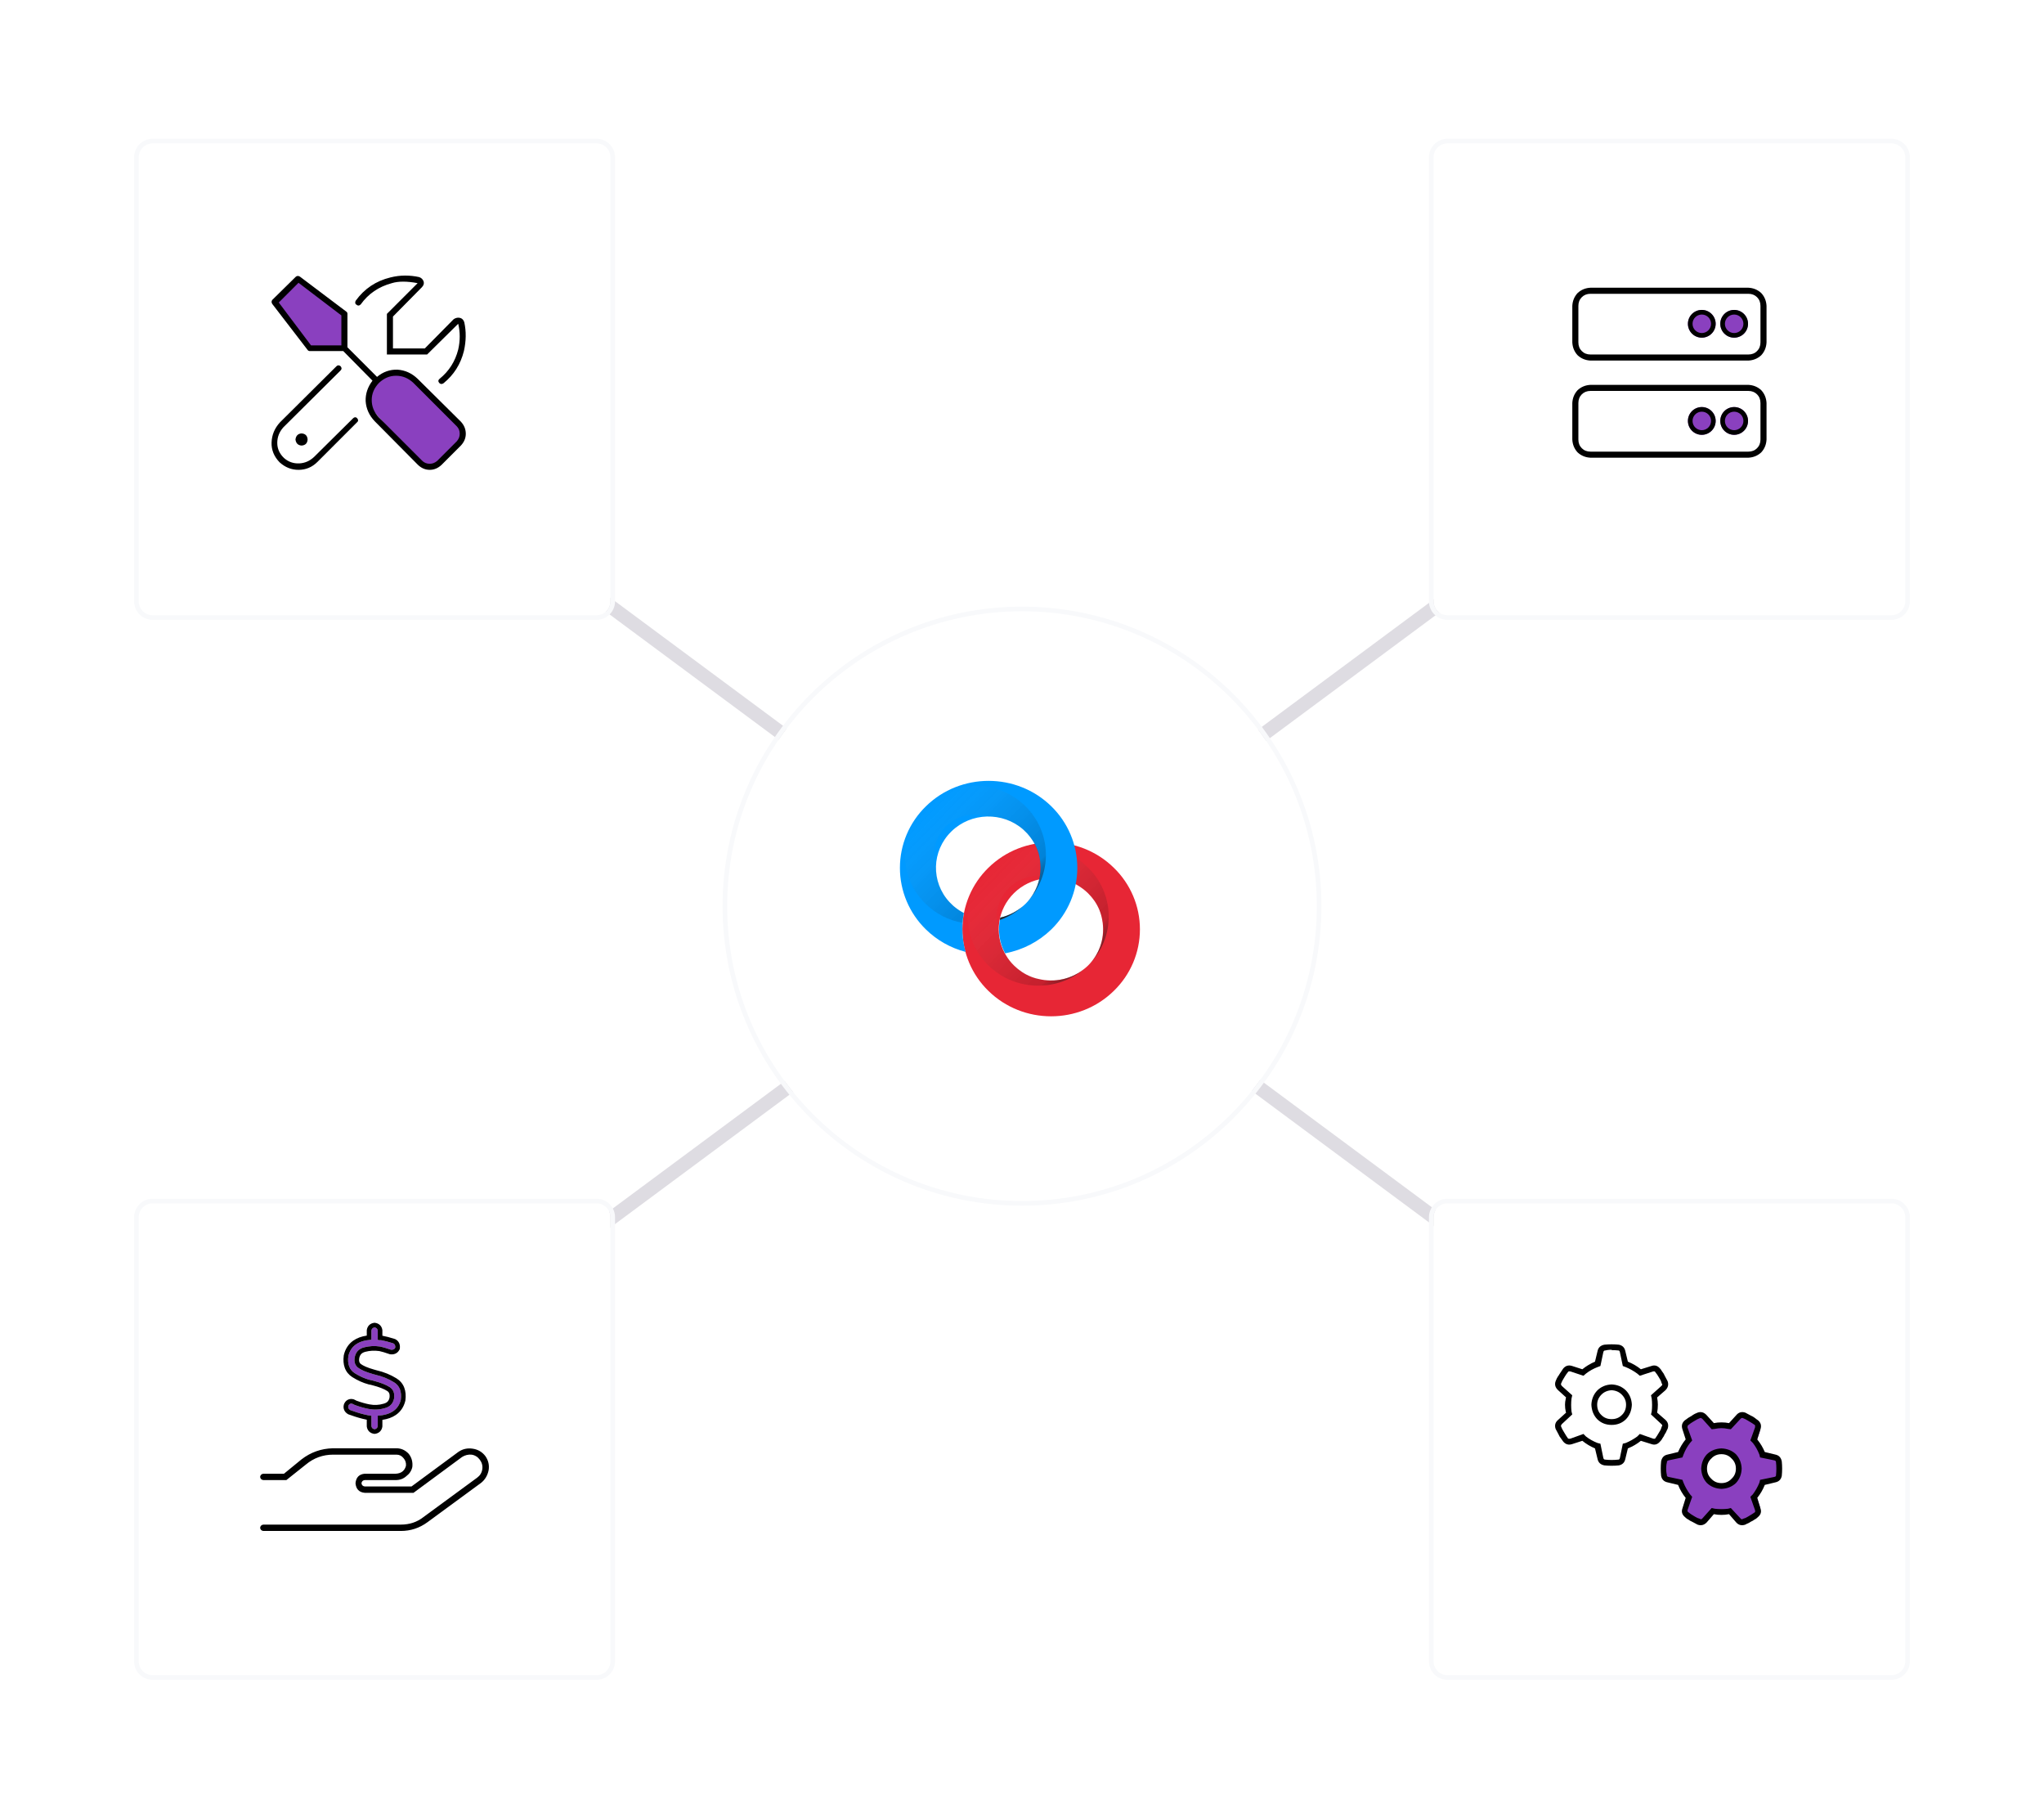 <svg width="442" height="391" viewBox="0 0 442 391" fill="none" xmlns="http://www.w3.org/2000/svg">
<path fill-rule="evenodd" clip-rule="evenodd" d="M375.393 84.855L221.893 198.655L220.106 196.245L373.606 82.445L375.393 84.855Z" fill="#DEDCE2"/>
<path fill-rule="evenodd" clip-rule="evenodd" d="M375.393 309.744L221.893 195.944L220.106 198.354L373.606 312.154L375.393 309.744Z" fill="#DEDCE2"/>
<path fill-rule="evenodd" clip-rule="evenodd" d="M67.107 84.855L220.607 198.655L222.394 196.245L68.894 82.445L67.107 84.855Z" fill="#DEDCE2"/>
<path fill-rule="evenodd" clip-rule="evenodd" d="M67.107 309.744L220.607 195.944L222.394 198.354L68.894 312.154L67.107 309.744Z" fill="#DEDCE2"/>
<g filter="url(#filter0_d_147_3327)">
<path d="M157.25 194.9C157.25 159.692 185.792 131.15 221 131.15V131.15C256.208 131.15 284.75 159.692 284.75 194.9V194.9C284.75 230.109 256.208 258.65 221 258.65V258.65C185.792 258.65 157.25 230.109 157.25 194.9V194.9Z" fill="white"/>
</g>
<g filter="url(#filter1_d_147_3327)">
<path fill-rule="evenodd" clip-rule="evenodd" d="M221 259.65C185.24 259.65 156.25 230.661 156.25 194.9C156.25 159.14 185.24 130.15 221 130.15C256.76 130.15 285.75 159.14 285.75 194.9C285.75 230.661 256.76 259.65 221 259.65ZM221 131.15C185.792 131.15 157.25 159.692 157.25 194.9C157.25 230.109 185.792 258.65 221 258.65C256.208 258.65 284.75 230.109 284.75 194.9C284.75 159.692 256.208 131.15 221 131.15Z" fill="#F8F9FB"/>
</g>
<path d="M240.86 187.605C233.376 180.264 221.213 180.264 213.726 187.605C211.949 189.338 210.538 191.407 209.574 193.691C208.61 195.976 208.113 198.429 208.113 200.907C208.113 203.385 208.61 205.838 209.574 208.122C210.538 210.406 211.949 212.476 213.726 214.209C221.213 221.547 233.376 221.547 240.86 214.209C242.645 212.48 244.063 210.412 245.032 208.127C246.001 205.843 246.5 203.387 246.5 200.907C246.5 198.426 246.001 195.971 245.032 193.686C244.063 191.401 242.645 189.334 240.86 187.605V187.605ZM225.128 211.762C224.768 211.695 224.41 211.616 224.055 211.525C223.707 211.422 223.362 211.32 223.014 211.184C222.322 210.913 221.66 210.572 221.038 210.165C220.858 210.052 220.684 209.926 220.52 209.79C220.239 209.594 219.972 209.379 219.722 209.145C219.584 209.009 219.411 208.873 219.273 208.737C218.597 208.082 218.014 207.339 217.539 206.529C217.436 206.359 217.367 206.223 217.262 206.055C215.009 201.874 215.702 196.607 219.273 193.075C222.842 189.574 228.247 188.896 232.509 191.104C232.683 191.171 232.822 191.273 232.994 191.376C233.81 191.85 234.567 192.42 235.247 193.073C235.385 193.211 235.524 193.381 235.662 193.517C235.906 193.754 236.114 194.026 236.321 194.298C236.46 194.468 236.565 194.638 236.703 194.807C237.119 195.419 237.466 196.064 237.743 196.743C237.881 197.083 237.984 197.424 238.089 197.763C238.192 198.103 238.261 198.442 238.331 198.817C238.682 200.601 238.584 202.445 238.046 204.182C237.508 205.919 236.546 207.496 235.247 208.772C233.925 210.044 232.315 210.979 230.554 211.5C228.792 212.02 226.931 212.11 225.128 211.762V211.762Z" fill="#E72635"/>
<path opacity="0.6" d="M219.308 208.736C218.271 207.728 217.445 206.523 216.88 205.194C216.314 203.864 216.02 202.435 216.014 200.991C215.482 199.436 215.402 197.762 215.782 196.163C216.162 194.564 216.988 193.105 218.164 191.953C219.355 190.788 220.847 189.974 222.474 189.602C224.102 189.23 225.8 189.314 227.382 189.846C230.258 189.879 233.099 190.931 235.282 193.074C239.546 197.253 239.684 203.98 235.698 208.296C238.373 205.479 239.83 201.726 239.752 197.847C239.674 193.969 238.069 190.276 235.282 187.569C229.324 181.726 219.688 181.726 213.726 187.569C212.311 188.943 211.187 190.587 210.419 192.401C209.651 194.216 209.256 196.166 209.256 198.136C209.256 200.105 209.651 202.055 210.419 203.87C211.187 205.684 212.311 207.328 213.726 208.702C219.55 214.411 228.871 214.547 234.866 209.111C230.432 213.051 223.57 212.915 219.308 208.736V208.736Z" fill="url(#paint0_linear_147_3327)"/>
<path d="M208.425 197.388C207.606 196.955 206.839 196.43 206.137 195.826L205.721 195.419L205.306 195.011C201.288 190.662 201.426 183.968 205.721 179.755C209.985 175.576 216.846 175.44 221.282 179.347C221.557 179.618 221.837 179.893 222.113 180.164C222.875 181.012 223.499 181.93 223.986 182.914C224.227 183.39 224.401 183.901 224.573 184.41C224.678 184.75 224.748 185.089 224.817 185.464C225.168 187.248 225.071 189.091 224.533 190.829C223.994 192.566 223.033 194.143 221.733 195.419C220.231 196.873 218.362 197.895 216.325 198.375C215.699 200.97 216.057 203.705 217.331 206.053C217.331 206.053 217.331 206.087 217.366 206.087C221.13 205.382 224.602 203.585 227.347 200.923C229.124 199.19 230.535 197.12 231.499 194.836C232.463 192.552 232.96 190.099 232.96 187.621C232.96 185.143 232.463 182.689 231.499 180.405C230.535 178.121 229.124 176.052 227.347 174.319C219.86 166.978 207.697 166.978 200.213 174.319C198.436 176.052 197.024 178.121 196.06 180.405C195.096 182.689 194.6 185.143 194.6 187.621C194.6 190.099 195.096 192.552 196.06 194.836C197.024 197.12 198.436 199.19 200.213 200.923C202.599 203.266 205.563 204.942 208.805 205.781C208.023 203.051 207.892 200.177 208.425 197.388V197.388Z" fill="#009AFF"/>
<path opacity="0.6" d="M208.425 197.39C207.432 196.869 206.522 196.205 205.723 195.419C204.685 194.411 203.86 193.206 203.294 191.876C202.729 190.546 202.435 189.117 202.429 187.672C201.897 186.117 201.817 184.443 202.197 182.844C202.577 181.245 203.403 179.786 204.579 178.634C207.073 176.188 210.678 175.509 213.797 176.529C216.673 176.562 219.514 177.614 221.697 179.755C225.961 183.935 226.099 190.663 222.113 194.977C224.788 192.16 226.244 188.408 226.166 184.529C226.088 180.651 224.483 176.96 221.697 174.252C215.739 168.407 206.103 168.407 200.143 174.252C198.728 175.627 197.604 177.27 196.836 179.085C196.068 180.899 195.673 182.849 195.673 184.819C195.673 186.788 196.068 188.738 196.836 190.553C197.604 192.367 198.728 194.011 200.143 195.385C202.33 197.536 205.122 198.97 208.148 199.496C208.217 198.817 208.286 198.103 208.425 197.39V197.39Z" fill="url(#paint1_linear_147_3327)"/>
<path d="M216.223 198.886C218.06 198.205 219.792 197.22 221.282 195.827C219.87 197.075 218.166 197.951 216.328 198.375C216.259 198.537 216.224 198.71 216.223 198.886V198.886Z" fill="url(#paint2_linear_147_3327)"/>
<g filter="url(#filter2_d_147_3327)">
<path d="M310 33C310 31.343 311.343 30 313 30H409C410.657 30 412 31.343 412 33V129C412 130.657 410.657 132 409 132H313C311.343 132 310 130.657 310 129V33Z" fill="white"/>
</g>
<g filter="url(#filter3_d_147_3327)">
<path fill-rule="evenodd" clip-rule="evenodd" d="M313 29H409C411.209 29 413 30.791 413 33V129C413 131.209 411.209 133 409 133H313C310.791 133 309 131.209 309 129V33C309 30.791 310.791 29 313 29ZM313 30C311.343 30 310 31.343 310 33V129C310 130.657 311.343 132 313 132H409C410.657 132 412 130.657 412 129V33C412 31.343 410.657 30 409 30H313Z" fill="#F8F9FB"/>
</g>
<path d="M378.062 83.2H343.938C342.844 83.255 341.914 83.638 341.148 84.349C340.438 85.114 340.055 86.044 340 87.138V95.013C340.055 96.106 340.438 97.036 341.148 97.802C341.914 98.513 342.844 98.895 343.938 98.95H378.062C379.156 98.895 380.086 98.513 380.852 97.802C381.562 97.036 381.945 96.106 382 95.013V87.138C381.945 86.044 381.562 85.114 380.852 84.349C380.086 83.638 379.156 83.255 378.062 83.2ZM380.688 95.013C380.688 95.778 380.441 96.407 379.949 96.899C379.457 97.392 378.828 97.638 378.062 97.638H343.938C343.172 97.638 342.543 97.392 342.051 96.899C341.559 96.407 341.312 95.778 341.312 95.013V87.138C341.312 86.372 341.559 85.743 342.051 85.251C342.543 84.759 343.172 84.513 343.938 84.513H378.062C378.828 84.513 379.457 84.759 379.949 85.251C380.441 85.743 380.688 86.372 380.688 87.138V95.013ZM378.062 62.2H343.938C342.844 62.255 341.914 62.638 341.148 63.349C340.438 64.114 340.055 65.044 340 66.138V74.013C340.055 75.106 340.438 76.036 341.148 76.802C341.914 77.513 342.844 77.895 343.938 77.95H378.062C379.156 77.895 380.086 77.513 380.852 76.802C381.562 76.036 381.945 75.106 382 74.013V66.138C381.945 65.044 381.562 64.114 380.852 63.349C380.086 62.638 379.156 62.255 378.062 62.2ZM380.688 74.013C380.688 74.778 380.441 75.407 379.949 75.899C379.457 76.392 378.828 76.638 378.062 76.638H343.938C343.172 76.638 342.543 76.392 342.051 75.899C341.559 75.407 341.312 74.778 341.312 74.013V66.138C341.312 65.372 341.559 64.743 342.051 64.251C342.543 63.759 343.172 63.513 343.938 63.513H378.062C378.828 63.513 379.457 63.759 379.949 64.251C380.441 64.743 380.688 65.372 380.688 66.138V74.013ZM368.875 68.763C368.055 68.817 367.617 69.255 367.562 70.075C367.617 70.895 368.055 71.333 368.875 71.388C369.695 71.333 370.133 70.895 370.188 70.075C370.133 69.255 369.695 68.817 368.875 68.763ZM374.125 68.763C373.305 68.817 372.867 69.255 372.812 70.075C372.867 70.895 373.305 71.333 374.125 71.388C374.945 71.333 375.383 70.895 375.438 70.075C375.383 69.255 374.945 68.817 374.125 68.763ZM368.875 89.763C368.055 89.817 367.617 90.255 367.562 91.075C367.617 91.895 368.055 92.333 368.875 92.388C369.695 92.333 370.133 91.895 370.188 91.075C370.133 90.255 369.695 89.817 368.875 89.763ZM374.125 89.763C373.305 89.817 372.867 90.255 372.812 91.075C372.867 91.895 373.305 92.333 374.125 92.388C374.945 92.333 375.383 91.895 375.438 91.075C375.383 90.255 374.945 89.817 374.125 89.763Z" fill="black"/>
<path d="M371 70C371 71.657 369.657 73 368 73C366.343 73 365 71.657 365 70C365 68.343 366.343 67 368 67C369.657 67 371 68.343 371 70Z" fill="#8A40BF"/>
<path fill-rule="evenodd" clip-rule="evenodd" d="M368 72C369.105 72 370 71.105 370 70C370 68.895 369.105 68 368 68C366.895 68 366 68.895 366 70C366 71.105 366.895 72 368 72ZM368 73C369.657 73 371 71.657 371 70C371 68.343 369.657 67 368 67C366.343 67 365 68.343 365 70C365 71.657 366.343 73 368 73Z" fill="black"/>
<path d="M371 91C371 92.657 369.657 94 368 94C366.343 94 365 92.657 365 91C365 89.343 366.343 88 368 88C369.657 88 371 89.343 371 91Z" fill="#8A40BF"/>
<path fill-rule="evenodd" clip-rule="evenodd" d="M368 93C369.105 93 370 92.105 370 91C370 89.895 369.105 89 368 89C366.895 89 366 89.895 366 91C366 92.105 366.895 93 368 93ZM368 94C369.657 94 371 92.657 371 91C371 89.343 369.657 88 368 88C366.343 88 365 89.343 365 91C365 92.657 366.343 94 368 94Z" fill="black"/>
<path d="M378 70C378 71.657 376.657 73 375 73C373.343 73 372 71.657 372 70C372 68.343 373.343 67 375 67C376.657 67 378 68.343 378 70Z" fill="#8A40BF"/>
<path fill-rule="evenodd" clip-rule="evenodd" d="M375 72C376.105 72 377 71.105 377 70C377 68.895 376.105 68 375 68C373.895 68 373 68.895 373 70C373 71.105 373.895 72 375 72ZM375 73C376.657 73 378 71.657 378 70C378 68.343 376.657 67 375 67C373.343 67 372 68.343 372 70C372 71.657 373.343 73 375 73Z" fill="black"/>
<path d="M378 91C378 92.657 376.657 94 375 94C373.343 94 372 92.657 372 91C372 89.343 373.343 88 375 88C376.657 88 378 89.343 378 91Z" fill="#8A40BF"/>
<path fill-rule="evenodd" clip-rule="evenodd" d="M375 93C376.105 93 377 92.105 377 91C377 89.895 376.105 89 375 89C373.895 89 373 89.895 373 91C373 92.105 373.895 93 375 93ZM375 94C376.657 94 378 92.657 378 91C378 89.343 376.657 88 375 88C373.343 88 372 89.343 372 91C372 92.657 373.343 94 375 94Z" fill="black"/>
<g filter="url(#filter4_d_147_3327)">
<path d="M30 262.15C30 260.494 31.343 259.15 33 259.15H129C130.657 259.15 132 260.494 132 262.15V358.15C132 359.807 130.657 361.15 129 361.15H33C31.343 361.15 30 359.807 30 358.15V262.15Z" fill="white"/>
</g>
<g filter="url(#filter5_d_147_3327)">
<path fill-rule="evenodd" clip-rule="evenodd" d="M33 258.15H129C131.209 258.15 133 259.941 133 262.15V358.15C133 360.36 131.209 362.15 129 362.15H33C30.791 362.15 29 360.36 29 358.15V262.15C29 259.941 30.791 258.15 33 258.15ZM33 259.15C31.343 259.15 30 260.494 30 262.15V358.15C30 359.807 31.343 361.15 33 361.15H129C130.657 361.15 132 359.807 132 358.15V262.15C132 260.494 130.657 259.15 129 259.15H33Z" fill="#F8F9FB"/>
</g>
<path d="M104.977 314.818C104.289 313.902 103.372 313.357 102.227 313.186C101.081 313.014 100.049 313.243 99.133 313.873L88.992 321.35H78.852C78.451 321.292 78.221 321.063 78.164 320.662C78.221 320.261 78.451 320.032 78.852 319.975H85.555C86.471 319.975 87.245 319.688 87.875 319.115C88.562 318.6 88.992 317.941 89.164 317.139C89.279 316.05 89.021 315.105 88.391 314.303C87.646 313.501 86.758 313.1 85.727 313.1H71.977C69.456 313.157 67.193 313.959 65.188 315.506L61.406 318.6H56.938C56.536 318.657 56.307 318.886 56.25 319.287C56.307 319.688 56.536 319.917 56.938 319.975H61.922L66.133 316.623C67.852 315.191 69.828 314.475 72.062 314.475H85.727C86.357 314.475 86.872 314.732 87.273 315.248C87.674 315.706 87.846 316.251 87.789 316.881C87.503 317.969 86.758 318.542 85.555 318.6H78.852C77.648 318.714 76.99 319.402 76.875 320.662C76.99 321.923 77.648 322.61 78.852 322.725H89.422L99.906 314.99C100.536 314.589 101.224 314.417 101.969 314.475C102.714 314.589 103.315 314.962 103.773 315.592C104.232 316.222 104.404 316.91 104.289 317.654C104.174 318.399 103.802 319.001 103.172 319.459L91.57 327.967C90.195 329.055 88.562 329.6 86.672 329.6H56.938C56.536 329.657 56.307 329.886 56.25 330.287C56.307 330.688 56.536 330.917 56.938 330.975H86.672C88.792 330.975 90.711 330.344 92.43 329.084L104.031 320.576C104.891 319.889 105.435 318.972 105.664 317.826C105.836 316.738 105.607 315.735 104.977 314.818Z" fill="black"/>
<path d="M80.742 298.49L80.054 298.318H79.968C78.88 298.032 77.791 297.545 76.703 296.857C75.557 296.113 75.099 294.881 75.328 293.162C75.843 290.985 77.505 289.811 80.312 289.639V287.662C80.37 287.261 80.599 287.032 81 286.975C81.401 287.032 81.63 287.261 81.687 287.662V289.639C81.745 289.696 81.83 289.725 81.945 289.725H82.375C83.062 289.839 83.95 290.068 85.039 290.412C85.382 290.584 85.526 290.899 85.468 291.357C85.296 291.701 84.981 291.844 84.523 291.787C83.549 291.443 82.776 291.214 82.203 291.1C81 290.928 79.854 290.985 78.765 291.271C77.62 291.558 76.932 292.274 76.703 293.42C76.531 294.394 76.76 295.139 77.39 295.654C78.078 296.17 79.138 296.628 80.57 297.029L81.171 297.201C82.661 297.545 84.007 298.089 85.211 298.834C86.414 299.579 86.901 300.839 86.671 302.615C86.156 304.735 84.495 305.881 81.687 306.053V308.287C81.63 308.688 81.401 308.917 81 308.975C80.599 308.917 80.37 308.688 80.312 308.287V306.053H80.14C79.968 305.995 79.796 305.967 79.625 305.967C78.479 305.738 77.362 305.423 76.273 305.021L75.757 304.85C75.356 304.62 75.213 304.305 75.328 303.904C75.5 303.503 75.786 303.36 76.187 303.475L76.703 303.732C77.791 304.133 78.794 304.42 79.711 304.592C80.914 304.821 82.088 304.764 83.234 304.42C84.323 304.133 84.981 303.446 85.211 302.357C85.382 301.212 85.067 300.381 84.265 299.865C83.463 299.35 82.289 298.891 80.742 298.49Z" fill="#8A40BF"/>
<path fill-rule="evenodd" clip-rule="evenodd" d="M78.765 291.272C79.854 290.985 81 290.928 82.203 291.1C82.776 291.215 83.549 291.444 84.523 291.787C84.981 291.845 85.296 291.702 85.468 291.358C85.526 290.899 85.382 290.584 85.039 290.412C83.95 290.069 83.062 289.84 82.375 289.725H81.945C81.83 289.725 81.744 289.696 81.687 289.639V287.662C81.63 287.261 81.401 287.032 81 286.975C80.599 287.032 80.369 287.261 80.312 287.662V289.639C77.505 289.811 75.843 290.985 75.328 293.162C75.099 294.881 75.557 296.113 76.703 296.858C77.791 297.545 78.88 298.032 79.968 298.319H80.054L80.742 298.491C82.289 298.892 83.463 299.35 84.265 299.866C85.067 300.381 85.382 301.212 85.211 302.358C84.981 303.446 84.323 304.134 83.234 304.42C82.088 304.764 80.914 304.821 79.711 304.592C78.794 304.42 77.791 304.134 76.703 303.733L76.187 303.475C75.786 303.36 75.5 303.504 75.328 303.905C75.213 304.306 75.356 304.621 75.757 304.85L76.273 305.022C77.362 305.423 78.479 305.738 79.625 305.967C79.796 305.967 79.968 305.996 80.14 306.053H80.312V308.287C80.369 308.689 80.599 308.918 81 308.975C81.401 308.918 81.63 308.689 81.687 308.287V306.053C84.494 305.881 86.156 304.735 86.671 302.616C86.901 300.84 86.414 299.579 85.211 298.834C84.007 298.09 82.661 297.545 81.171 297.202L80.57 297.03C79.138 296.629 78.078 296.17 77.39 295.655C76.76 295.139 76.531 294.394 76.703 293.42C76.932 292.274 77.619 291.558 78.765 291.272ZM77.686 293.605C77.77 293.192 77.923 292.912 78.112 292.716C78.302 292.518 78.582 292.348 79.008 292.242L79.02 292.239C79.961 291.991 80.962 291.936 82.034 292.086C82.537 292.189 83.249 292.398 84.19 292.73L84.292 292.766L84.399 292.78C84.752 292.824 85.144 292.803 85.517 292.633C85.906 292.456 86.186 292.158 86.363 291.805L86.439 291.652L86.461 291.482C86.505 291.129 86.484 290.737 86.314 290.364C86.137 289.975 85.839 289.694 85.486 289.518L85.415 289.483L85.34 289.459C84.302 289.131 83.414 288.896 82.687 288.764V287.591L82.677 287.521C82.626 287.161 82.482 286.785 82.179 286.483C81.877 286.18 81.501 286.037 81.141 285.985L81 285.965L80.858 285.985C80.498 286.037 80.122 286.18 79.82 286.483C79.518 286.785 79.374 287.161 79.322 287.521L79.312 287.591V288.738C78.185 288.907 77.195 289.258 76.383 289.832C75.333 290.575 74.663 291.632 74.355 292.932L74.343 292.981L74.337 293.03C74.207 294.002 74.261 294.914 74.562 295.724C74.87 296.55 75.413 297.212 76.158 297.696L76.169 297.703C77.332 298.438 78.513 298.97 79.714 299.286L79.839 299.319H79.931L80.495 299.46C81.996 299.849 83.052 300.275 83.725 300.707C83.959 300.858 84.092 301.03 84.168 301.23C84.247 301.439 84.288 301.742 84.226 302.18C84.142 302.557 83.998 302.815 83.823 302.998C83.642 303.186 83.378 303.348 82.98 303.453L82.963 303.458L82.947 303.462C81.959 303.759 80.947 303.81 79.898 303.61L79.895 303.609C79.058 303.452 78.128 303.189 77.1 302.813L76.551 302.539L76.462 302.513C76.096 302.409 75.652 302.388 75.224 302.602C74.804 302.812 74.554 303.172 74.409 303.511L74.384 303.569L74.366 303.63C74.258 304.01 74.25 304.44 74.439 304.856C74.622 305.259 74.939 305.534 75.261 305.718L75.347 305.767L75.942 305.966C77.038 306.369 78.162 306.688 79.312 306.924V308.359L79.322 308.429C79.374 308.789 79.518 309.165 79.82 309.467C80.122 309.77 80.498 309.913 80.858 309.965L81 309.985L81.141 309.965C81.501 309.913 81.877 309.77 82.179 309.467C82.482 309.165 82.626 308.789 82.677 308.429L82.687 308.359V306.955C83.811 306.789 84.797 306.446 85.606 305.888C86.656 305.164 87.332 304.129 87.643 302.852L87.656 302.798L87.663 302.744C87.793 301.742 87.731 300.806 87.411 299.978C87.085 299.134 86.514 298.465 85.737 297.984C84.441 297.182 82.999 296.6 81.422 296.233L80.845 296.068L80.84 296.067C79.468 295.683 78.552 295.27 78.008 294.868C77.733 294.636 77.567 294.293 77.686 293.605Z" fill="black"/>
<g filter="url(#filter6_d_147_3327)">
<path d="M310 262.15C310 260.494 311.343 259.15 313 259.15H409C410.657 259.15 412 260.494 412 262.15V358.15C412 359.807 410.657 361.15 409 361.15H313C311.343 361.15 310 359.807 310 358.15V262.15Z" fill="white"/>
</g>
<g filter="url(#filter7_d_147_3327)">
<path fill-rule="evenodd" clip-rule="evenodd" d="M313 258.15H409C411.209 258.15 413 259.941 413 262.15V358.15C413 360.36 411.209 362.15 409 362.15H313C310.791 362.15 309 360.36 309 358.15V262.15C309 259.941 310.791 258.15 313 258.15ZM313 259.15C311.343 259.15 310 260.494 310 262.15V358.15C310 359.807 311.343 361.15 313 361.15H409C410.657 361.15 412 359.807 412 358.15V262.15C412 260.494 410.657 259.15 409 259.15H313Z" fill="#F8F9FB"/>
</g>
<path d="M374.063 326.754C373.566 326.852 373.046 326.901 372.5 326.901C371.954 326.901 371.434 326.852 370.938 326.754L369.449 328.444C368.904 328.983 368.284 329.13 367.589 328.885C367.192 328.689 366.82 328.493 366.473 328.297L366.027 328.077C365.828 327.93 365.63 327.808 365.432 327.71C365.283 327.612 365.134 327.489 364.985 327.342C364.39 326.852 364.216 326.265 364.464 325.579L365.134 323.448C364.489 322.664 363.968 321.783 363.571 320.803L361.414 320.289C360.67 320.142 360.223 319.701 360.074 318.966C360.025 318.476 360 317.986 360 317.497C360 317.007 360.025 316.517 360.074 316.027C360.223 315.243 360.67 314.778 361.414 314.631L363.571 314.117C363.968 313.186 364.489 312.329 365.134 311.545L364.464 309.488C364.216 308.753 364.39 308.141 364.985 307.651C365.035 307.602 365.109 307.553 365.208 307.504C365.506 307.259 365.804 307.063 366.101 306.916L366.473 306.696C366.473 306.696 366.498 306.671 366.548 306.622C366.845 306.426 367.192 306.255 367.589 306.108C368.284 305.863 368.904 306.035 369.449 306.622L370.938 308.239C371.434 308.141 371.954 308.092 372.5 308.092C373.046 308.092 373.566 308.141 374.063 308.239L375.551 306.622C376.047 306.035 376.667 305.863 377.411 306.108C377.808 306.304 378.18 306.5 378.527 306.696L378.973 306.916C379.221 307.063 379.494 307.259 379.792 307.504C379.891 307.553 379.965 307.602 380.015 307.651C380.61 308.141 380.784 308.753 380.536 309.488L379.866 311.545C380.511 312.329 381.032 313.186 381.429 314.117L383.586 314.631C384.33 314.778 384.777 315.243 384.926 316.027C384.975 316.517 385 317.007 385 317.497C385 317.986 384.975 318.476 384.926 318.966C384.777 319.701 384.33 320.142 383.586 320.289L381.429 320.803C381.032 321.783 380.511 322.664 379.866 323.448L380.536 325.579C380.784 326.265 380.61 326.852 380.015 327.342C379.866 327.489 379.717 327.612 379.568 327.71C379.37 327.808 379.172 327.93 378.973 328.077L378.527 328.297C378.328 328.444 378.105 328.567 377.857 328.665C377.708 328.714 377.56 328.787 377.411 328.885C376.667 329.13 376.047 328.983 375.551 328.444L374.063 326.754ZM376.071 317.497C376.022 316.517 375.675 315.684 375.03 314.998C374.335 314.362 373.492 314.019 372.5 313.97C371.508 314.019 370.665 314.362 369.97 314.998C369.325 315.684 368.978 316.517 368.929 317.497C368.978 318.476 369.325 319.309 369.97 319.995C370.665 320.632 371.508 320.974 372.5 321.023C373.492 320.974 374.335 320.632 375.03 319.995C375.675 319.309 376.022 318.476 376.071 317.497Z" fill="#8A40BF"/>
<path d="M344.125 303.672C344.177 302.474 344.593 301.458 345.375 300.625C346.208 299.792 347.25 299.349 348.5 299.297C349.75 299.349 350.791 299.792 351.625 300.625C352.406 301.458 352.823 302.474 352.875 303.672C352.823 304.922 352.406 305.964 351.625 306.797C350.791 307.63 349.75 308.047 348.5 308.047C347.25 308.047 346.208 307.63 345.375 306.797C344.593 305.964 344.177 304.922 344.125 303.672ZM348.5 300.547C347.614 300.599 346.885 300.911 346.312 301.484C345.687 302.109 345.375 302.839 345.375 303.672C345.375 304.609 345.687 305.365 346.312 305.938C346.885 306.51 347.614 306.797 348.5 306.797C349.385 306.797 350.114 306.51 350.687 305.938C351.312 305.365 351.625 304.609 351.625 303.672C351.625 302.839 351.312 302.109 350.687 301.484C350.114 300.911 349.385 300.599 348.5 300.547ZM350.062 290.703C350.843 290.859 351.312 291.328 351.468 292.109L352.015 294.375C353.057 294.792 353.994 295.339 354.828 296.016L357.093 295.312C357.823 295.052 358.448 295.234 358.968 295.859C359.125 296.016 359.255 296.198 359.359 296.406C359.463 296.562 359.593 296.745 359.75 296.953L359.984 297.422C360.192 297.786 360.401 298.177 360.609 298.594C360.869 299.323 360.713 299.974 360.14 300.547L358.343 302.109C358.448 302.682 358.5 303.203 358.5 303.672C358.5 304.297 358.448 304.87 358.343 305.391L360.14 306.953C360.713 307.474 360.869 308.125 360.609 308.906C360.505 309.062 360.427 309.219 360.375 309.375C360.27 309.635 360.14 309.87 359.984 310.078L359.75 310.547C359.593 310.755 359.463 310.964 359.359 311.172C359.255 311.328 359.125 311.484 358.968 311.641C358.448 312.266 357.823 312.448 357.093 312.188L354.828 311.484C353.994 312.161 353.057 312.708 352.015 313.125L351.468 315.391C351.312 316.172 350.843 316.641 350.062 316.797C349.541 316.849 349.02 316.875 348.5 316.875C347.979 316.875 347.458 316.849 346.937 316.797C346.104 316.641 345.609 316.172 345.453 315.391L344.906 313.125C343.916 312.708 343.005 312.161 342.172 311.484L339.984 312.188C339.203 312.448 338.552 312.266 338.031 311.641C337.77 311.276 337.51 310.911 337.25 310.547L337.015 310.078C336.807 309.714 336.599 309.323 336.39 308.906C336.13 308.125 336.312 307.474 336.937 306.953L338.656 305.391C338.604 305.286 338.578 305.208 338.578 305.156C338.474 304.688 338.422 304.193 338.422 303.672C338.422 303.255 338.474 302.839 338.578 302.422C338.578 302.318 338.604 302.214 338.656 302.109L336.937 300.547C336.312 299.974 336.13 299.323 336.39 298.594C336.547 298.177 336.729 297.812 336.937 297.5C336.937 297.5 336.963 297.474 337.015 297.422L337.25 297.031C337.51 296.615 337.77 296.224 338.031 295.859C338.552 295.234 339.203 295.052 339.984 295.312L342.172 296.016C343.005 295.339 343.916 294.792 344.906 294.375L345.453 292.109C345.609 291.328 346.104 290.859 346.937 290.703C347.458 290.651 347.979 290.625 348.5 290.625C349.02 290.625 349.541 290.651 350.062 290.703ZM348.5 291.797C348.135 291.797 347.797 291.823 347.484 291.875C347.328 291.927 347.198 291.953 347.093 291.953C346.885 291.953 346.755 292.083 346.703 292.344L346.078 295.312L345.453 295.547C344.515 295.911 343.682 296.38 342.953 296.953L342.406 297.422L339.593 296.484C339.281 296.432 339.099 296.484 339.047 296.641C338.786 296.953 338.552 297.292 338.343 297.656L338.109 298.047C337.901 298.359 337.718 298.724 337.562 299.141C337.51 299.245 337.562 299.401 337.718 299.609L339.984 301.641L339.828 302.344C339.776 302.812 339.75 303.281 339.75 303.75C339.75 304.219 339.776 304.688 339.828 305.156L339.984 305.781L337.718 307.891C337.562 308.099 337.51 308.255 337.562 308.359C337.718 308.776 337.901 309.141 338.109 309.453L338.343 309.844C338.552 310.208 338.786 310.573 339.047 310.938C339.099 311.042 339.281 311.068 339.593 311.016L342.406 310L342.953 310.547C343.682 311.12 344.515 311.589 345.453 311.953L346.078 312.109L346.703 315.156C346.755 315.417 346.885 315.547 347.093 315.547C347.562 315.599 348.031 315.625 348.5 315.625C348.968 315.625 349.463 315.599 349.984 315.547C350.14 315.547 350.244 315.417 350.297 315.156L350.922 312.109L351.547 311.953C352.432 311.589 353.265 311.12 354.047 310.547L354.593 310L357.484 311.016C357.744 311.068 357.901 311.042 357.953 310.938C358.213 310.573 358.448 310.208 358.656 309.844L358.89 309.453C359.099 309.141 359.255 308.776 359.359 308.359C359.515 308.255 359.489 308.099 359.281 307.891L357.015 305.781L357.172 305.156C357.224 304.688 357.25 304.219 357.25 303.75C357.25 303.281 357.224 302.812 357.172 302.344L357.015 301.641L359.281 299.609C359.489 299.401 359.515 299.245 359.359 299.141C359.255 298.724 359.099 298.359 358.89 298.047L358.656 297.656C358.448 297.292 358.213 296.953 357.953 296.641C357.901 296.484 357.744 296.432 357.484 296.484L354.593 297.422L354.047 296.953C353.265 296.38 352.432 295.911 351.547 295.547L350.922 295.312L350.297 292.344C350.244 292.083 350.14 291.953 349.984 291.953C349.463 291.901 348.968 291.875 348.5 291.875V291.797ZM372.25 321.875C371 321.823 369.958 321.406 369.125 320.625C368.343 319.792 367.927 318.75 367.875 317.5C367.927 316.25 368.343 315.208 369.125 314.375C369.958 313.594 371 313.177 372.25 313.125C373.5 313.177 374.541 313.594 375.375 314.375C376.156 315.208 376.573 316.25 376.625 317.5C376.573 318.75 376.156 319.792 375.375 320.625C374.541 321.406 373.5 321.823 372.25 321.875ZM369.125 317.5C369.125 318.385 369.437 319.115 370.062 319.688C370.635 320.312 371.364 320.625 372.25 320.625C373.135 320.625 373.864 320.312 374.437 319.688C375.062 319.115 375.375 318.385 375.375 317.5C375.375 316.615 375.062 315.885 374.437 315.312C373.864 314.688 373.135 314.375 372.25 314.375C371.364 314.375 370.635 314.688 370.062 315.312C369.437 315.885 369.125 316.615 369.125 317.5ZM378.578 328.984C378.369 329.141 378.135 329.271 377.875 329.375C377.718 329.427 377.562 329.505 377.406 329.609C376.625 329.87 375.974 329.714 375.453 329.141L373.89 327.344C373.369 327.448 372.823 327.5 372.25 327.5C371.677 327.5 371.13 327.448 370.609 327.344L369.047 329.141C368.474 329.714 367.823 329.87 367.093 329.609C366.677 329.401 366.286 329.193 365.922 328.984L365.453 328.75C365.244 328.594 365.036 328.464 364.828 328.359C364.672 328.255 364.515 328.125 364.359 327.969C363.734 327.448 363.552 326.823 363.812 326.094L364.515 323.828C363.838 322.995 363.291 322.057 362.875 321.016L360.609 320.469C359.828 320.312 359.359 319.844 359.203 319.062C359.151 318.542 359.125 318.021 359.125 317.5C359.125 316.979 359.151 316.458 359.203 315.938C359.359 315.104 359.828 314.609 360.609 314.453L362.875 313.906C363.291 312.917 363.838 312.005 364.515 311.172L363.812 308.984C363.552 308.203 363.734 307.552 364.359 307.031C364.411 306.979 364.489 306.927 364.593 306.875C364.906 306.615 365.218 306.406 365.531 306.25L365.922 306.016C365.922 306.016 365.948 305.99 366 305.938C366.312 305.729 366.677 305.547 367.093 305.391C367.823 305.13 368.474 305.312 369.047 305.938L370.609 307.656C371.13 307.552 371.677 307.5 372.25 307.5C372.823 307.5 373.369 307.552 373.89 307.656L375.453 305.938C375.974 305.312 376.625 305.13 377.406 305.391C377.823 305.599 378.213 305.807 378.578 306.016L379.047 306.25C379.307 306.406 379.593 306.615 379.906 306.875C380.01 306.927 380.088 306.979 380.14 307.031C380.765 307.552 380.948 308.203 380.687 308.984L379.984 311.172C380.661 312.005 381.208 312.917 381.625 313.906L383.89 314.453C384.672 314.609 385.14 315.104 385.297 315.938C385.349 316.458 385.375 316.979 385.375 317.5C385.375 318.021 385.349 318.542 385.297 319.062C385.14 319.844 384.672 320.312 383.89 320.469L381.625 321.016C381.208 322.057 380.661 322.995 379.984 323.828L380.687 326.094C380.948 326.823 380.765 327.448 380.14 327.969C379.984 328.125 379.828 328.255 379.672 328.359C379.463 328.464 379.255 328.594 379.047 328.75L378.578 328.984ZM366.547 327.891C366.859 328.099 367.224 328.255 367.64 328.359C367.744 328.516 367.901 328.49 368.109 328.281L370.14 326.016L370.843 326.172C371.312 326.224 371.781 326.25 372.25 326.25C372.718 326.25 373.187 326.224 373.656 326.172L374.281 326.016L376.39 328.281C376.599 328.49 376.755 328.516 376.859 328.359C377.276 328.255 377.64 328.099 377.953 327.891L378.343 327.656C378.708 327.448 379.073 327.214 379.437 326.953C379.541 326.901 379.567 326.745 379.515 326.484L378.5 323.594L379.047 323.047C379.619 322.266 380.088 321.432 380.453 320.547L380.609 319.922L383.656 319.297C383.916 319.245 384.047 319.141 384.047 318.984C384.099 318.464 384.125 317.969 384.125 317.5C384.125 317.031 384.099 316.562 384.047 316.094C384.047 315.885 383.916 315.755 383.656 315.703L380.609 315.078L380.453 314.453C380.088 313.516 379.619 312.682 379.047 311.953L378.5 311.406L379.515 308.594C379.567 308.281 379.541 308.099 379.437 308.047C379.073 307.786 378.708 307.552 378.343 307.344L377.953 307.109C377.64 306.901 377.276 306.719 376.859 306.562C376.703 306.51 376.547 306.562 376.39 306.719L374.281 308.984L373.656 308.906C373.187 308.802 372.718 308.75 372.25 308.75C371.781 308.75 371.312 308.802 370.843 308.906L370.14 308.984L368.109 306.719C367.901 306.562 367.744 306.51 367.64 306.562C367.224 306.719 366.859 306.901 366.547 307.109L366.156 307.344C365.791 307.552 365.453 307.786 365.14 308.047C364.984 308.099 364.906 308.281 364.906 308.594L365.922 311.406L365.453 311.953C364.88 312.682 364.411 313.516 364.047 314.453L363.812 315.078L360.843 315.703C360.583 315.755 360.453 315.885 360.453 316.094C360.453 316.198 360.427 316.328 360.375 316.484C360.323 316.849 360.297 317.188 360.297 317.5C360.297 317.865 360.323 318.203 360.375 318.516C360.427 318.672 360.453 318.828 360.453 318.984C360.453 319.141 360.583 319.245 360.843 319.297L363.812 319.922L364.047 320.547C364.411 321.432 364.88 322.266 365.453 323.047L365.922 323.594L364.906 326.484C364.906 326.745 364.984 326.901 365.14 326.953C365.453 327.214 365.791 327.448 366.156 327.656L366.547 327.891Z" fill="black"/>
<g filter="url(#filter8_d_147_3327)">
<path d="M30 33C30 31.343 31.343 30 33 30H129C130.657 30 132 31.343 132 33V129C132 130.657 130.657 132 129 132H33C31.343 132 30 130.657 30 129V33Z" fill="white"/>
</g>
<g filter="url(#filter9_d_147_3327)">
<path fill-rule="evenodd" clip-rule="evenodd" d="M33 29H129C131.209 29 133 30.791 133 33V129C133 131.209 131.209 133 129 133H33C30.791 133 29 131.209 29 129V33C29 30.791 30.791 29 33 29ZM33 30C31.343 30 30 31.343 30 33V129C30 130.657 31.343 132 33 132H129C130.657 132 132 130.657 132 129V33C132 31.343 130.657 30 129 30H33Z" fill="#F8F9FB"/>
</g>
<path d="M74.5 68L64.5 60.5L59.5 65.5L67 75H74.5V68Z" fill="#8A40BF"/>
<path d="M100 94.5L99.5 92L87.5 80.5L83 81L80 84V88L90.5 100L93.5 101L100 94.5Z" fill="#8A40BF"/>
<path d="M77.346 90.582C77.073 90.144 76.745 90.09 76.362 90.418L67.913 98.785C66.983 99.66 65.917 100.125 64.713 100.18C63.456 100.234 62.362 99.852 61.432 99.031C60.448 98.102 59.956 97.008 59.956 95.75C59.956 94.492 60.393 93.371 61.268 92.387L73.655 80.082C73.928 79.809 73.928 79.508 73.655 79.18C73.327 78.906 73.026 78.906 72.753 79.18L60.53 91.32C59.382 92.578 58.78 94.027 58.725 95.668C58.671 97.254 59.245 98.676 60.448 99.934C61.651 101.027 63.018 101.574 64.549 101.574C66.135 101.574 67.503 101 68.651 99.852L77.182 91.32C77.456 91.102 77.51 90.856 77.346 90.582ZM77.018 65.809C77.346 66.137 77.674 66.137 78.003 65.809C79.643 63.512 81.885 61.98 84.729 61.215C86.151 60.777 88.01 60.777 90.307 61.215L83.663 67.859V76.637H92.358L99.085 69.992C99.522 71.797 99.522 73.656 99.085 75.57C98.428 78.141 97.088 80.246 95.065 81.887C94.737 82.16 94.71 82.461 94.983 82.789C95.257 83.062 95.557 83.09 95.885 82.871C98.128 81.066 99.604 78.742 100.315 75.898C100.807 73.711 100.835 71.633 100.397 69.664C100.178 69.008 99.741 68.68 99.085 68.68C98.757 68.68 98.428 68.789 98.1 69.008L91.866 75.324H84.975V68.434L91.21 62.117C91.592 61.734 91.729 61.324 91.62 60.887C91.456 60.395 91.128 60.066 90.635 59.902C89.651 59.684 88.639 59.574 87.6 59.574C86.561 59.574 85.495 59.711 84.401 59.984C81.284 60.75 78.796 62.418 76.936 64.988C76.772 65.262 76.772 65.535 76.936 65.809C76.936 65.809 76.963 65.809 77.018 65.809ZM63.893 95.012C64.003 95.832 64.44 96.269 65.206 96.324C66.026 96.269 66.463 95.832 66.518 95.012C66.463 94.191 66.026 93.754 65.206 93.699C64.44 93.754 64.003 94.191 63.893 95.012ZM90.307 81.887C89.049 80.684 87.6 80.027 85.96 79.918C84.319 79.863 82.842 80.383 81.53 81.477L75.132 75.078V67.859C75.132 67.641 75.049 67.477 74.885 67.367L64.878 59.82C64.549 59.602 64.249 59.602 63.975 59.82L58.889 64.824C58.671 65.098 58.671 65.398 58.889 65.727L66.518 75.652C66.628 75.816 66.792 75.898 67.01 75.898H74.229L80.546 82.297C79.507 83.664 79.014 85.141 79.069 86.727C79.178 88.367 79.835 89.816 81.038 91.074L90.307 100.426C91.073 101.191 91.948 101.574 92.932 101.574C93.862 101.574 94.71 101.219 95.475 100.508L99.659 96.324C100.37 95.559 100.725 94.711 100.725 93.781C100.725 92.797 100.37 91.922 99.659 91.156L90.307 81.887ZM73.819 74.668H67.257L60.284 65.398L64.549 61.133L73.819 68.188V74.668ZM98.757 95.422L94.573 99.606C94.081 100.043 93.534 100.262 92.932 100.262C92.276 100.262 91.729 100.043 91.292 99.606L81.94 90.254C80.901 89.16 80.382 87.902 80.382 86.481C80.382 85.113 80.901 83.883 81.94 82.789C83.034 81.75 84.264 81.231 85.632 81.231C87.053 81.231 88.311 81.75 89.405 82.789L98.757 92.141C99.194 92.578 99.413 93.125 99.413 93.781C99.413 94.383 99.194 94.93 98.757 95.422Z" fill="black"/>
<defs>
<filter id="filter0_d_147_3327" x="137.25" y="112.15" width="167.5" height="167.5" filterUnits="userSpaceOnUse" color-interpolation-filters="sRGB">
<feFlood flood-opacity="0" result="BackgroundImageFix"/>
<feColorMatrix in="SourceAlpha" type="matrix" values="0 0 0 0 0 0 0 0 0 0 0 0 0 0 0 0 0 0 127 0" result="hardAlpha"/>
<feOffset dy="1"/>
<feGaussianBlur stdDeviation="10"/>
<feColorMatrix type="matrix" values="0 0 0 0 0.808 0 0 0 0 0.839 0 0 0 0 0.902 0 0 0 0.4 0"/>
<feBlend mode="normal" in2="BackgroundImageFix" result="effect1_dropShadow_147_3327"/>
<feBlend mode="normal" in="SourceGraphic" in2="effect1_dropShadow_147_3327" result="shape"/>
</filter>
<filter id="filter1_d_147_3327" x="136.25" y="111.15" width="169.5" height="169.5" filterUnits="userSpaceOnUse" color-interpolation-filters="sRGB">
<feFlood flood-opacity="0" result="BackgroundImageFix"/>
<feColorMatrix in="SourceAlpha" type="matrix" values="0 0 0 0 0 0 0 0 0 0 0 0 0 0 0 0 0 0 127 0" result="hardAlpha"/>
<feOffset dy="1"/>
<feGaussianBlur stdDeviation="10"/>
<feColorMatrix type="matrix" values="0 0 0 0 0.808 0 0 0 0 0.839 0 0 0 0 0.902 0 0 0 0.4 0"/>
<feBlend mode="normal" in2="BackgroundImageFix" result="effect1_dropShadow_147_3327"/>
<feBlend mode="normal" in="SourceGraphic" in2="effect1_dropShadow_147_3327" result="shape"/>
</filter>
<filter id="filter2_d_147_3327" x="290" y="11" width="142" height="142" filterUnits="userSpaceOnUse" color-interpolation-filters="sRGB">
<feFlood flood-opacity="0" result="BackgroundImageFix"/>
<feColorMatrix in="SourceAlpha" type="matrix" values="0 0 0 0 0 0 0 0 0 0 0 0 0 0 0 0 0 0 127 0" result="hardAlpha"/>
<feOffset dy="1"/>
<feGaussianBlur stdDeviation="10"/>
<feColorMatrix type="matrix" values="0 0 0 0 0.808 0 0 0 0 0.839 0 0 0 0 0.902 0 0 0 0.4 0"/>
<feBlend mode="normal" in2="BackgroundImageFix" result="effect1_dropShadow_147_3327"/>
<feBlend mode="normal" in="SourceGraphic" in2="effect1_dropShadow_147_3327" result="shape"/>
</filter>
<filter id="filter3_d_147_3327" x="289" y="10" width="144" height="144" filterUnits="userSpaceOnUse" color-interpolation-filters="sRGB">
<feFlood flood-opacity="0" result="BackgroundImageFix"/>
<feColorMatrix in="SourceAlpha" type="matrix" values="0 0 0 0 0 0 0 0 0 0 0 0 0 0 0 0 0 0 127 0" result="hardAlpha"/>
<feOffset dy="1"/>
<feGaussianBlur stdDeviation="10"/>
<feColorMatrix type="matrix" values="0 0 0 0 0.808 0 0 0 0 0.839 0 0 0 0 0.902 0 0 0 0.4 0"/>
<feBlend mode="normal" in2="BackgroundImageFix" result="effect1_dropShadow_147_3327"/>
<feBlend mode="normal" in="SourceGraphic" in2="effect1_dropShadow_147_3327" result="shape"/>
</filter>
<filter id="filter4_d_147_3327" x="10" y="240.15" width="142" height="142" filterUnits="userSpaceOnUse" color-interpolation-filters="sRGB">
<feFlood flood-opacity="0" result="BackgroundImageFix"/>
<feColorMatrix in="SourceAlpha" type="matrix" values="0 0 0 0 0 0 0 0 0 0 0 0 0 0 0 0 0 0 127 0" result="hardAlpha"/>
<feOffset dy="1"/>
<feGaussianBlur stdDeviation="10"/>
<feColorMatrix type="matrix" values="0 0 0 0 0.808 0 0 0 0 0.839 0 0 0 0 0.902 0 0 0 0.4 0"/>
<feBlend mode="normal" in2="BackgroundImageFix" result="effect1_dropShadow_147_3327"/>
<feBlend mode="normal" in="SourceGraphic" in2="effect1_dropShadow_147_3327" result="shape"/>
</filter>
<filter id="filter5_d_147_3327" x="9" y="239.15" width="144" height="144" filterUnits="userSpaceOnUse" color-interpolation-filters="sRGB">
<feFlood flood-opacity="0" result="BackgroundImageFix"/>
<feColorMatrix in="SourceAlpha" type="matrix" values="0 0 0 0 0 0 0 0 0 0 0 0 0 0 0 0 0 0 127 0" result="hardAlpha"/>
<feOffset dy="1"/>
<feGaussianBlur stdDeviation="10"/>
<feColorMatrix type="matrix" values="0 0 0 0 0.808 0 0 0 0 0.839 0 0 0 0 0.902 0 0 0 0.4 0"/>
<feBlend mode="normal" in2="BackgroundImageFix" result="effect1_dropShadow_147_3327"/>
<feBlend mode="normal" in="SourceGraphic" in2="effect1_dropShadow_147_3327" result="shape"/>
</filter>
<filter id="filter6_d_147_3327" x="290" y="240.15" width="142" height="142" filterUnits="userSpaceOnUse" color-interpolation-filters="sRGB">
<feFlood flood-opacity="0" result="BackgroundImageFix"/>
<feColorMatrix in="SourceAlpha" type="matrix" values="0 0 0 0 0 0 0 0 0 0 0 0 0 0 0 0 0 0 127 0" result="hardAlpha"/>
<feOffset dy="1"/>
<feGaussianBlur stdDeviation="10"/>
<feColorMatrix type="matrix" values="0 0 0 0 0.808 0 0 0 0 0.839 0 0 0 0 0.902 0 0 0 0.4 0"/>
<feBlend mode="normal" in2="BackgroundImageFix" result="effect1_dropShadow_147_3327"/>
<feBlend mode="normal" in="SourceGraphic" in2="effect1_dropShadow_147_3327" result="shape"/>
</filter>
<filter id="filter7_d_147_3327" x="289" y="239.15" width="144" height="144" filterUnits="userSpaceOnUse" color-interpolation-filters="sRGB">
<feFlood flood-opacity="0" result="BackgroundImageFix"/>
<feColorMatrix in="SourceAlpha" type="matrix" values="0 0 0 0 0 0 0 0 0 0 0 0 0 0 0 0 0 0 127 0" result="hardAlpha"/>
<feOffset dy="1"/>
<feGaussianBlur stdDeviation="10"/>
<feColorMatrix type="matrix" values="0 0 0 0 0.808 0 0 0 0 0.839 0 0 0 0 0.902 0 0 0 0.4 0"/>
<feBlend mode="normal" in2="BackgroundImageFix" result="effect1_dropShadow_147_3327"/>
<feBlend mode="normal" in="SourceGraphic" in2="effect1_dropShadow_147_3327" result="shape"/>
</filter>
<filter id="filter8_d_147_3327" x="10" y="11" width="142" height="142" filterUnits="userSpaceOnUse" color-interpolation-filters="sRGB">
<feFlood flood-opacity="0" result="BackgroundImageFix"/>
<feColorMatrix in="SourceAlpha" type="matrix" values="0 0 0 0 0 0 0 0 0 0 0 0 0 0 0 0 0 0 127 0" result="hardAlpha"/>
<feOffset dy="1"/>
<feGaussianBlur stdDeviation="10"/>
<feColorMatrix type="matrix" values="0 0 0 0 0.808 0 0 0 0 0.839 0 0 0 0 0.902 0 0 0 0.4 0"/>
<feBlend mode="normal" in2="BackgroundImageFix" result="effect1_dropShadow_147_3327"/>
<feBlend mode="normal" in="SourceGraphic" in2="effect1_dropShadow_147_3327" result="shape"/>
</filter>
<filter id="filter9_d_147_3327" x="9" y="10" width="144" height="144" filterUnits="userSpaceOnUse" color-interpolation-filters="sRGB">
<feFlood flood-opacity="0" result="BackgroundImageFix"/>
<feColorMatrix in="SourceAlpha" type="matrix" values="0 0 0 0 0 0 0 0 0 0 0 0 0 0 0 0 0 0 127 0" result="hardAlpha"/>
<feOffset dy="1"/>
<feGaussianBlur stdDeviation="10"/>
<feColorMatrix type="matrix" values="0 0 0 0 0.808 0 0 0 0 0.839 0 0 0 0 0.902 0 0 0 0.4 0"/>
<feBlend mode="normal" in2="BackgroundImageFix" result="effect1_dropShadow_147_3327"/>
<feBlend mode="normal" in="SourceGraphic" in2="effect1_dropShadow_147_3327" result="shape"/>
</filter>
<linearGradient id="paint0_linear_147_3327" x1="213.719" y1="187.955" x2="234.852" y2="208.807" gradientUnits="userSpaceOnUse">
<stop stop-color="white" stop-opacity="0"/>
<stop offset="0.02" stop-color="#F4F4F4" stop-opacity="0.01"/>
<stop offset="0.135" stop-color="#BCBCBC" stop-opacity="0.041"/>
<stop offset="0.254" stop-color="#8A8A8A" stop-opacity="0.076"/>
<stop offset="0.373" stop-color="#5F5F5F" stop-opacity="0.112"/>
<stop offset="0.493" stop-color="#3D3D3D" stop-opacity="0.148"/>
<stop offset="0.615" stop-color="#222222" stop-opacity="0.184"/>
<stop offset="0.738" stop-color="#0F0F0F" stop-opacity="0.222"/>
<stop offset="0.865" stop-color="#040404" stop-opacity="0.26"/>
<stop offset="1" stop-color="#262626"/>
</linearGradient>
<linearGradient id="paint1_linear_147_3327" x1="200.146" y1="174.826" x2="221.093" y2="195.491" gradientUnits="userSpaceOnUse">
<stop stop-color="white" stop-opacity="0"/>
<stop offset="0.02" stop-color="#F4F4F4" stop-opacity="0.01"/>
<stop offset="0.135" stop-color="#BCBCBC" stop-opacity="0.041"/>
<stop offset="0.254" stop-color="#8A8A8A" stop-opacity="0.076"/>
<stop offset="0.373" stop-color="#5F5F5F" stop-opacity="0.112"/>
<stop offset="0.493" stop-color="#3D3D3D" stop-opacity="0.148"/>
<stop offset="0.615" stop-color="#222222" stop-opacity="0.184"/>
<stop offset="0.738" stop-color="#0F0F0F" stop-opacity="0.222"/>
<stop offset="0.865" stop-color="#040404" stop-opacity="0.26"/>
<stop offset="1" stop-color="#262626"/>
</linearGradient>
<linearGradient id="paint2_linear_147_3327" x1="218.047" y1="197.107" x2="218.861" y2="197.91" gradientUnits="userSpaceOnUse">
<stop stop-color="#262626"/>
<stop offset="0.141" stop-color="#262626"/>
<stop offset="1" stop-color="#262626"/>
</linearGradient>
</defs>
</svg>
